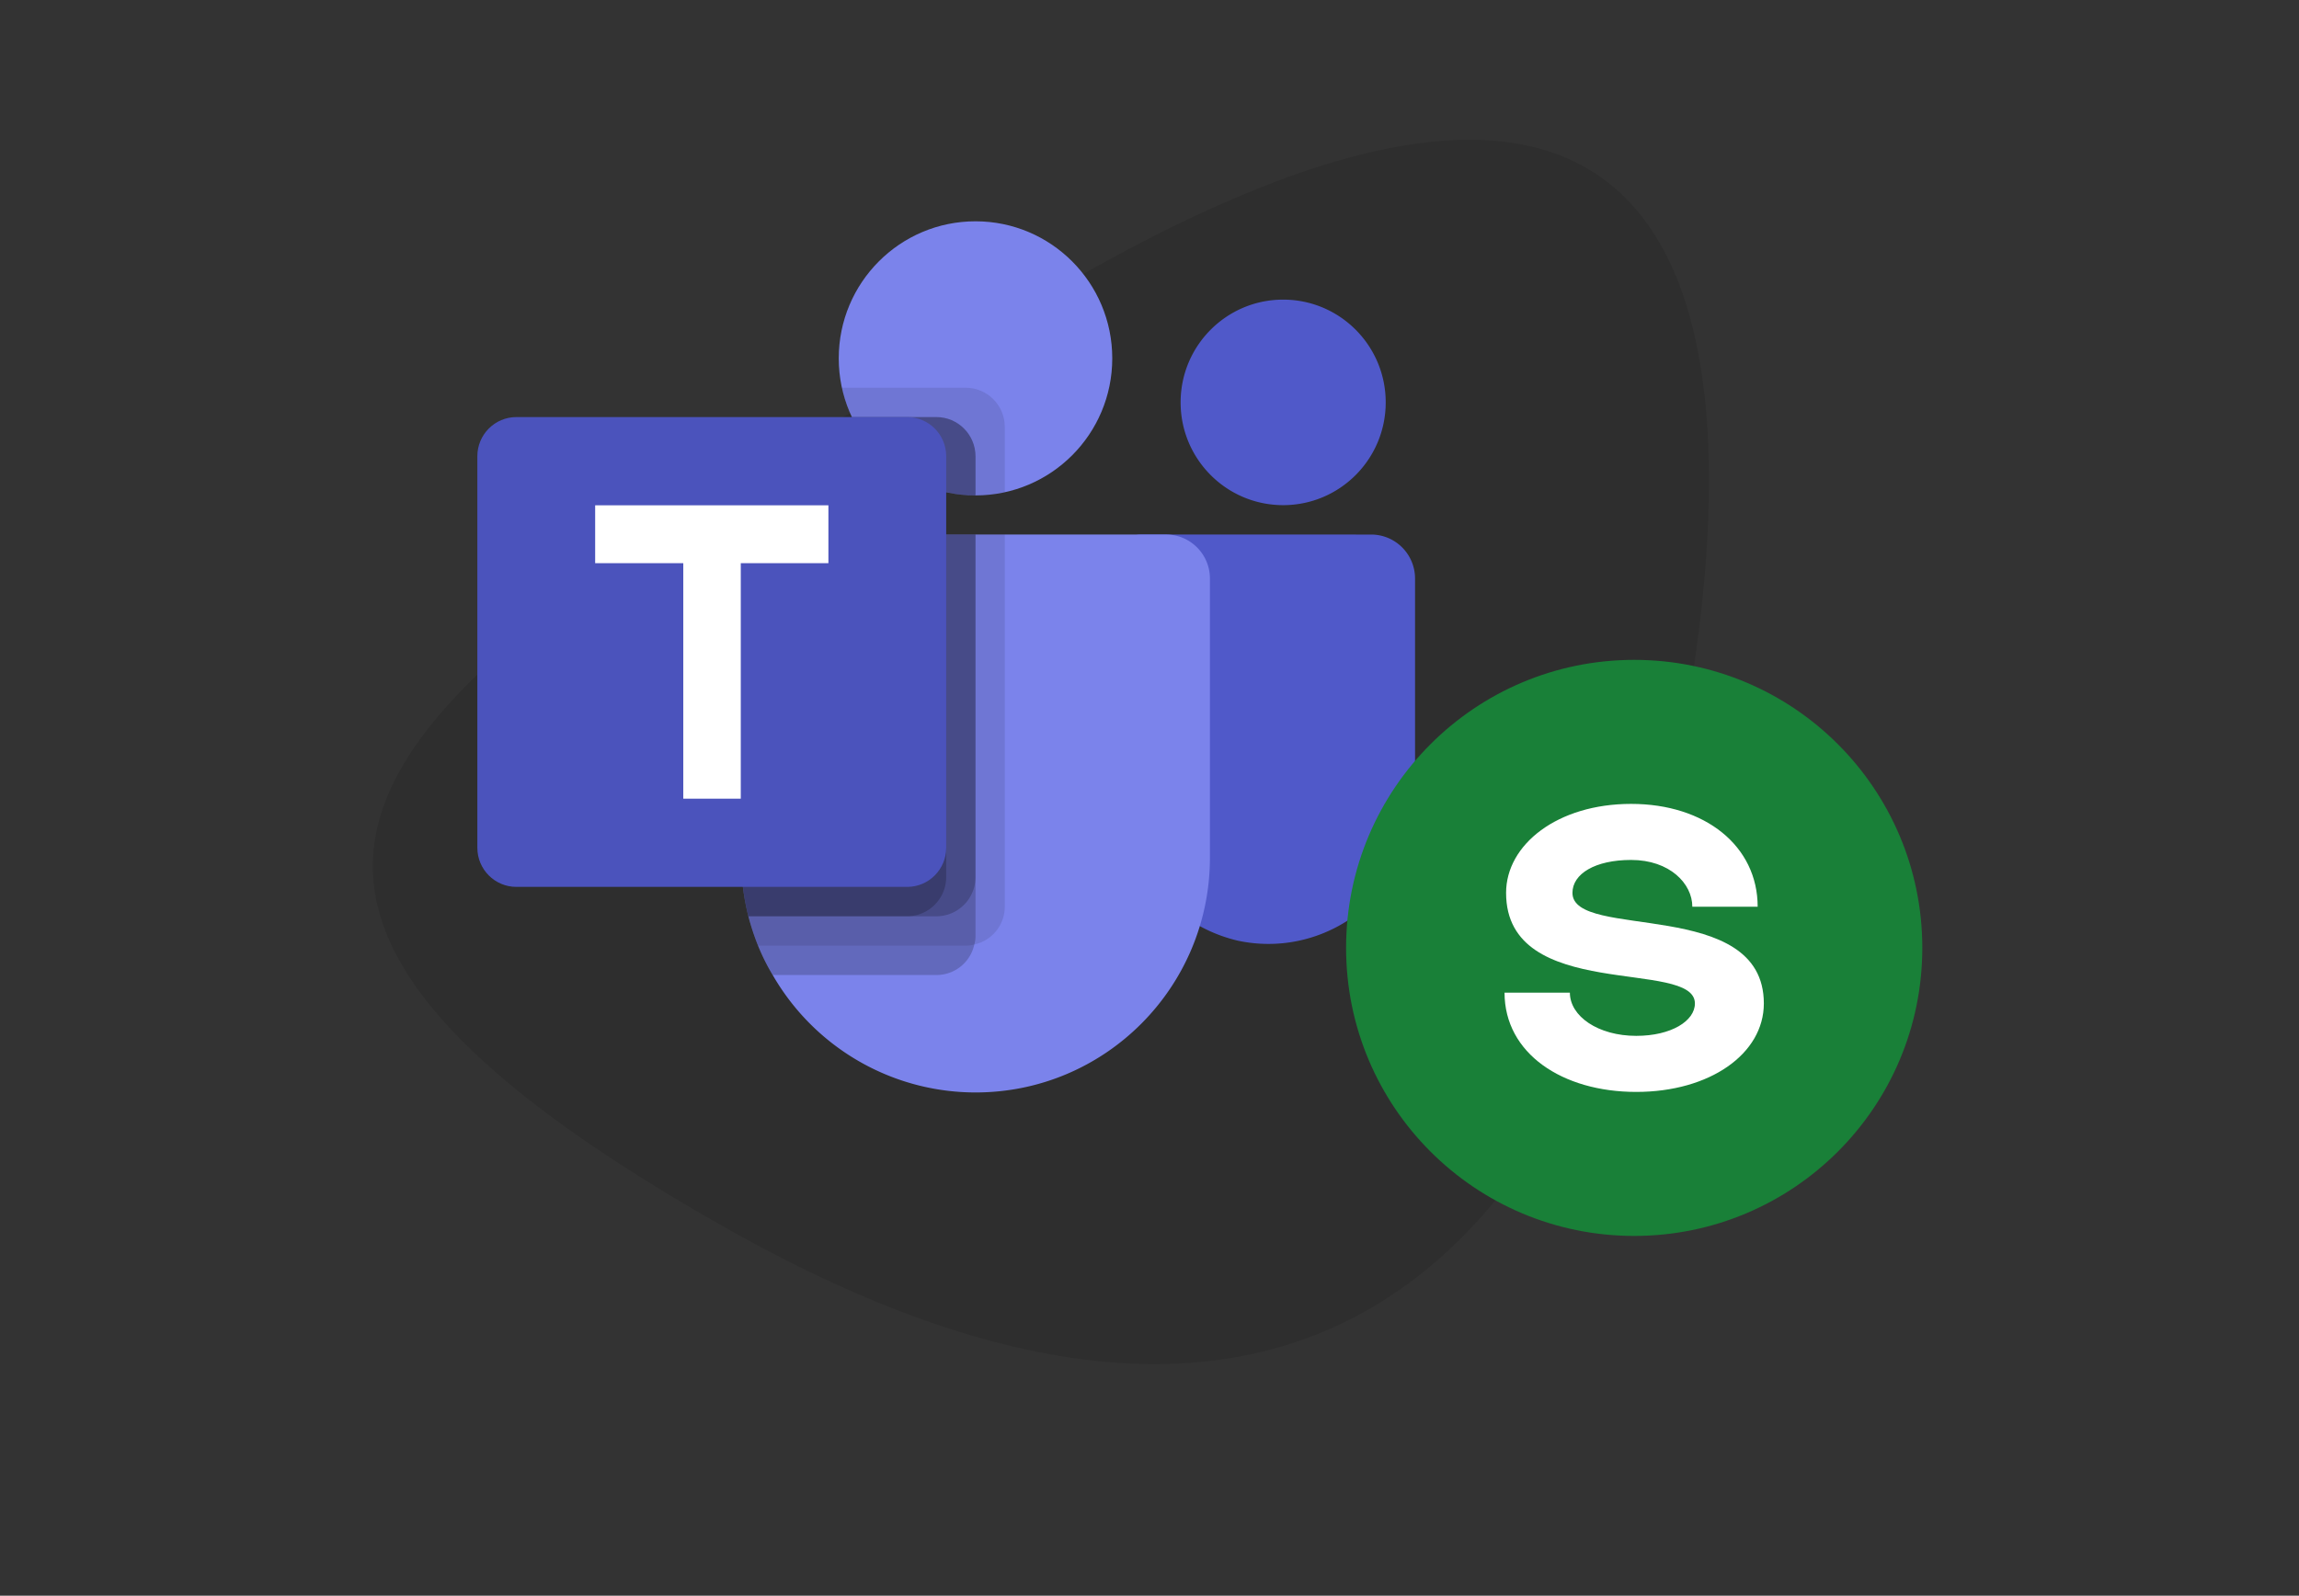 <svg xmlns="http://www.w3.org/2000/svg" width="592" height="411" fill="none"><rect width="100%" height="100%" fill="#333333" stroke="none"/><path fill="#000" fill-opacity=".1" d="M429.663 207.141c-18.839 86-75 204-243 109s-80.001-142.893 81-239c195.999-117 180.838 44 162 130z"/><path fill="#7B83EB" d="M251.195 127.601c19.45 0 35.217-15.805 35.217-35.3 0-19.496-15.767-35.301-35.217-35.301-19.449 0-35.216 15.805-35.216 35.3 0 19.496 15.767 35.301 35.216 35.301z"/><path fill="#000" d="M248.678 99.863h-31.897l.157.699.02.059.167.65c4.814 18.305 23.164 29.55 41.612 25.503v-16.838c-.01-5.553-4.509-10.053-10.059-10.073z" opacity=".1"/><path fill="#000" d="M241.137 107.425h-21.759c5.826 12.318 18.213 20.176 31.818 20.176v-10.093c-.019-5.564-4.509-10.064-10.059-10.083z" opacity=".2"/><path fill="#5059C9" d="M330.418 130.111c14.584 0 26.406-11.85 26.406-26.468s-11.822-26.468-26.406-26.468c-14.583 0-26.405 11.85-26.405 26.468s11.822 26.468 26.405 26.468zm22.645 7.572H293.75a4.835 4.835 0 0 0-4.833 4.845v61.335c-.334 18.295 12.141 34.335 29.932 38.451 20.413 4.293 40.442-8.813 44.725-29.284.531-2.55.806-5.15.806-7.749v-56.254c0-6.273-5.069-11.344-11.317-11.344z"/><path fill="#7B83EB" d="M311.559 149.027v71.851c.019 33.4-26.975 60.488-60.296 60.508-21.573.01-41.504-11.521-52.29-30.249a54.12 54.12 0 0 1-3.772-7.562 61.752 61.752 0 0 1-2.486-7.563 62.331 62.331 0 0 1-1.886-15.124v-71.861c-.01-6.253 5.049-11.334 11.287-11.344h98.126c6.238-.01 11.307 5.061 11.317 11.314v.03z"/><path fill="#000" d="M241.137 107.425h-21.759c5.826 12.318 18.213 20.176 31.818 20.176v-10.093c-.019-5.564-4.509-10.064-10.059-10.083z" opacity=".2"/><path fill="#000" d="M258.739 137.683v95.828c0 4.697-3.271 8.764-7.849 9.758a7.439 7.439 0 0 1-2.19.305h-53.489a61.847 61.847 0 0 1-2.485-7.562 62.282 62.282 0 0 1-1.886-15.124v-71.861c-.01-6.253 5.049-11.334 11.287-11.344h56.612z" opacity=".1"/><path fill="#000" d="M251.195 137.683v103.39a7.273 7.273 0 0 1-.305 2.196 9.97 9.97 0 0 1-9.735 7.868h-42.172a54.352 54.352 0 0 1-3.772-7.563 61.847 61.847 0 0 1-2.485-7.562 62.282 62.282 0 0 1-1.886-15.124v-71.861c-.01-6.253 5.049-11.334 11.287-11.344h49.068z" opacity=".2"/><path fill="#000" d="M251.194 137.683v88.266c-.03 5.544-4.499 10.034-10.04 10.063h-48.439a62.331 62.331 0 0 1-1.886-15.124v-71.861c-.01-6.253 5.049-11.334 11.287-11.344h49.078z" opacity=".2"/><path fill="#000" d="M202.146 137.683c-6.238-.01-11.307 5.061-11.317 11.314v71.881a62.325 62.325 0 0 0 1.886 15.124h40.895c5.531-.029 10.01-4.509 10.039-10.063v-88.256h-41.503z" opacity=".2"/><path fill="#4B53BC" d="M132.98 107.425h100.611c5.55 0 10.059 4.509 10.059 10.083v100.849c0 5.564-4.499 10.083-10.059 10.083H132.98c-5.56 0-10.06-4.509-10.06-10.083V117.508c0-5.564 4.5-10.083 10.06-10.083z"/><path fill="#fff" d="M213.317 145.058h-22.564v60.656h-14.804v-60.656h-22.692V130.15h60.06v14.908z"/><circle cx="420.811" cy="244.151" r="74.189" fill="#198038"/><path fill="#fff" d="M436.443 258.46c0 4.505-6.094 8.347-15.103 8.347-9.803 0-17.09-5.035-17.09-11.129h-16.825c0 15.633 14.838 25.569 33.915 25.569 18.945 0 32.856-9.804 32.856-22.787 0-27.556-49.283-16.162-49.283-28.483 0-4.902 5.829-8.479 15.103-8.479 9.936 0 15.765 6.094 15.765 12.056h16.825c0-15.633-13.513-26.496-32.59-26.496-18.945 0-32.193 10.466-32.193 22.919 0 28.351 48.62 16.825 48.62 28.483z"/></svg>